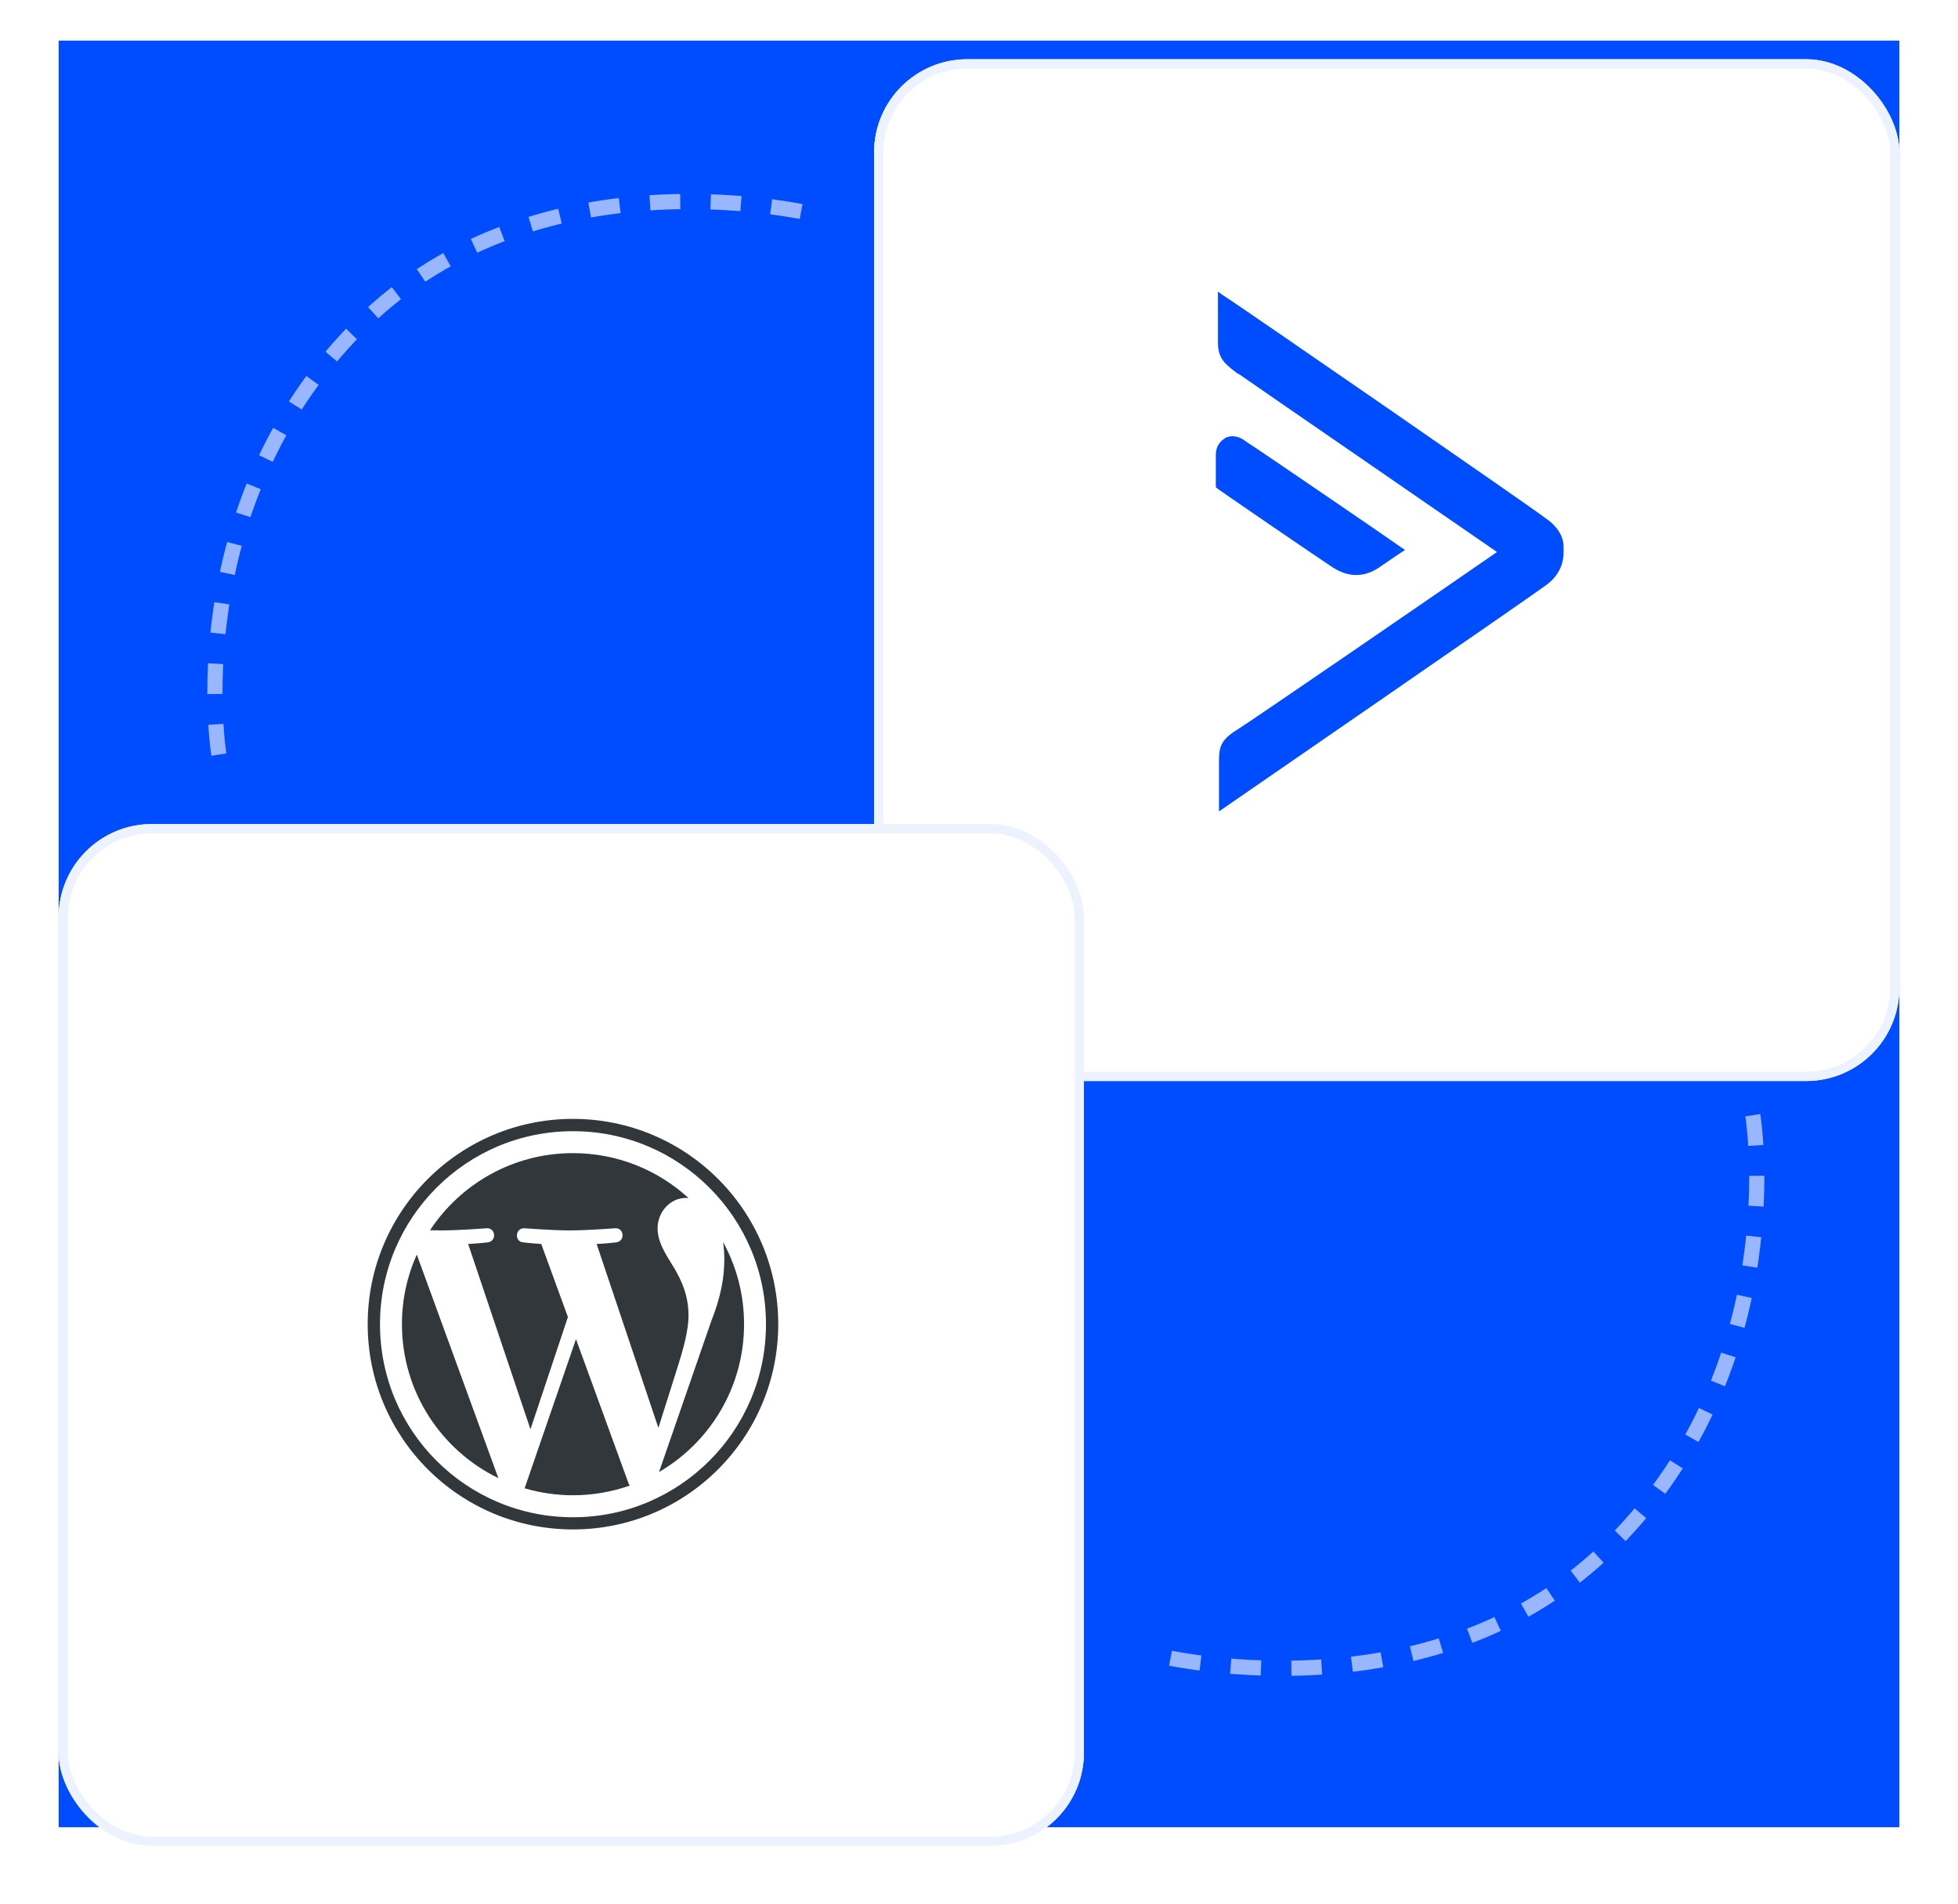 <?xml version="1.0" encoding="UTF-8"?> <svg xmlns="http://www.w3.org/2000/svg" width="434" height="422" viewBox="0 0 434 422" fill="none"><rect width="408" height="396" transform="translate(13 9)" fill="#004CFF"></rect><g filter="url(#filter0_d_3_967)"><rect x="193.743" y="9" width="227.257" height="226.475" rx="20.651" fill="white"></rect><rect x="194.775" y="10.033" width="225.192" height="224.41" rx="19.619" stroke="#EDF3FE" stroke-width="2.065"></rect></g><path fill-rule="evenodd" clip-rule="evenodd" d="M270.901 65.321C273.947 67.175 340.719 113.311 342.359 114.702C345.171 116.557 346.576 118.876 346.576 121.194V122.585C346.576 124.44 345.874 127.454 342.594 129.772C341.188 130.931 270.198 179.849 270.198 179.849V168.953C270.198 165.707 270.432 164.084 274.181 161.766C277.227 159.911 325.49 126.758 331.816 122.353C328.803 120.255 316.43 111.737 303.945 103.141C290.224 93.695 276.367 84.154 274.649 82.941L274.181 82.709C274.003 82.568 273.828 82.431 273.656 82.297C271.564 80.663 269.964 79.413 269.964 75.985V64.625L270.901 65.321ZM306.279 125.367C304.404 126.758 302.53 127.454 300.656 127.454C299.016 127.454 297.376 126.99 295.501 125.831C291.284 123.049 269.964 108.443 269.73 108.211L269.495 107.979V100.792C269.495 98.938 270.432 97.778 271.604 97.083C272.775 96.387 274.65 96.619 276.055 97.778C279.335 99.865 310.496 121.194 310.73 121.426L311.433 121.89L310.73 122.353C310.73 122.353 308.622 123.744 306.279 125.367Z" fill="#004CFF"></path><g filter="url(#filter1_d_3_967)"><rect x="13" y="178.525" width="227.257" height="226.475" rx="20.651" fill="white"></rect><rect x="14.033" y="179.557" width="225.192" height="224.41" rx="19.619" stroke="#EDF3FE" stroke-width="2.065"></rect></g><path d="M127 250.73C132.775 250.73 138.372 251.863 143.655 254.089C146.194 255.167 148.637 256.491 150.917 258.034C153.183 259.563 155.313 261.324 157.251 263.262C159.19 265.201 160.951 267.33 162.48 269.596C164.023 271.876 165.347 274.333 166.425 276.859C168.65 282.128 169.783 287.725 169.783 293.514C169.783 299.302 168.65 304.885 166.425 310.168C165.347 312.707 164.023 315.151 162.48 317.431C160.951 319.697 159.19 321.827 157.251 323.765C155.313 325.704 153.183 327.465 150.917 328.994C148.637 330.536 146.18 331.86 143.655 332.939C138.385 335.164 132.788 336.297 127 336.297C121.225 336.297 115.628 335.164 110.345 332.939C107.806 331.86 105.363 330.536 103.083 328.994C100.817 327.465 98.687 325.704 96.749 323.765C94.81 321.827 93.049 319.697 91.52 317.431C89.978 315.151 88.653 312.694 87.575 310.168C85.363 304.885 84.23 299.275 84.23 293.5C84.23 287.725 85.363 282.128 87.588 276.845C88.667 274.306 89.991 271.863 91.534 269.583C93.063 267.317 94.824 265.187 96.762 263.249C98.701 261.31 100.83 259.549 103.096 258.02C105.376 256.477 107.833 255.153 110.359 254.075C115.628 251.863 121.225 250.73 127 250.73ZM127 248C101.868 248 81.5 268.368 81.5 293.5C81.5 318.632 101.868 339 127 339C152.132 339 172.5 318.632 172.5 293.5C172.514 268.368 152.132 248 127 248Z" fill="#32373C"></path><path d="M89.091 293.501C89.091 308.503 97.814 321.486 110.469 327.629L92.381 278.075C90.265 282.784 89.091 288.013 89.091 293.501ZM152.611 291.589C152.611 286.907 150.931 283.658 149.484 281.132C147.56 278.006 145.758 275.358 145.758 272.245C145.758 268.764 148.406 265.515 152.119 265.515C152.283 265.515 152.447 265.529 152.611 265.543C145.867 259.359 136.871 255.591 127.001 255.591C113.759 255.591 102.1 262.389 95.316 272.682C96.203 272.71 97.049 272.723 97.759 272.723C101.718 272.723 107.861 272.245 107.861 272.245C109.909 272.123 110.141 275.126 108.107 275.372C108.107 275.372 106.046 275.617 103.766 275.727L117.581 316.803L125.881 291.917L119.97 275.727C117.922 275.604 115.998 275.372 115.998 275.372C113.95 275.249 114.196 272.123 116.243 272.245C116.243 272.245 122.509 272.723 126.236 272.723C130.195 272.723 136.338 272.245 136.338 272.245C138.386 272.123 138.618 275.126 136.584 275.372C136.584 275.372 134.522 275.617 132.243 275.727L145.935 316.489L149.853 304.094C151.587 298.674 152.611 294.838 152.611 291.589ZM127.669 296.818L116.284 329.881C119.683 330.878 123.274 331.424 127.001 331.424C131.41 331.424 135.656 330.66 139.587 329.281C139.492 329.117 139.396 328.94 139.314 328.762L127.669 296.818ZM160.283 275.317C160.446 276.518 160.542 277.815 160.542 279.221C160.542 283.071 159.818 287.398 157.662 292.804L146.072 326.278C157.348 319.711 164.924 307.493 164.924 293.501C164.924 286.907 163.245 280.709 160.283 275.317Z" fill="#32373C"></path><path d="M48.516 167.249C48.516 167.249 39.42 112.464 79.701 72.188C119.981 31.912 181.484 47.719 181.484 47.719" stroke="#99B7FF" stroke-width="3.365" stroke-linejoin="round" stroke-dasharray="6.73 6.73"></path><path d="M388.516 247.193C388.516 247.193 397.611 301.977 357.331 342.254C317.051 382.53 255.548 366.723 255.548 366.723" stroke="#99B7FF" stroke-width="3.365" stroke-linejoin="round" stroke-dasharray="6.73 6.73"></path><defs><filter id="filter0_d_3_967" x="181.352" y="0.739" width="252.039" height="251.257" filterUnits="userSpaceOnUse" color-interpolation-filters="sRGB"><feFlood flood-opacity="0" result="BackgroundImageFix"></feFlood><feColorMatrix in="SourceAlpha" type="matrix" values="0 0 0 0 0 0 0 0 0 0 0 0 0 0 0 0 0 0 127 0" result="hardAlpha"></feColorMatrix><feOffset dy="4.13"></feOffset><feGaussianBlur stdDeviation="6.195"></feGaussianBlur><feColorMatrix type="matrix" values="0 0 0 0 0.122 0 0 0 0 0.129 0 0 0 0 0.161 0 0 0 0.06 0"></feColorMatrix><feBlend mode="normal" in2="BackgroundImageFix" result="effect1_dropShadow_3_967"></feBlend><feBlend mode="normal" in="SourceGraphic" in2="effect1_dropShadow_3_967" result="shape"></feBlend></filter><filter id="filter1_d_3_967" x="0.609" y="170.264" width="252.039" height="251.257" filterUnits="userSpaceOnUse" color-interpolation-filters="sRGB"><feFlood flood-opacity="0" result="BackgroundImageFix"></feFlood><feColorMatrix in="SourceAlpha" type="matrix" values="0 0 0 0 0 0 0 0 0 0 0 0 0 0 0 0 0 0 127 0" result="hardAlpha"></feColorMatrix><feOffset dy="4.13"></feOffset><feGaussianBlur stdDeviation="6.195"></feGaussianBlur><feColorMatrix type="matrix" values="0 0 0 0 0.122 0 0 0 0 0.129 0 0 0 0 0.161 0 0 0 0.06 0"></feColorMatrix><feBlend mode="normal" in2="BackgroundImageFix" result="effect1_dropShadow_3_967"></feBlend><feBlend mode="normal" in="SourceGraphic" in2="effect1_dropShadow_3_967" result="shape"></feBlend></filter></defs></svg> 